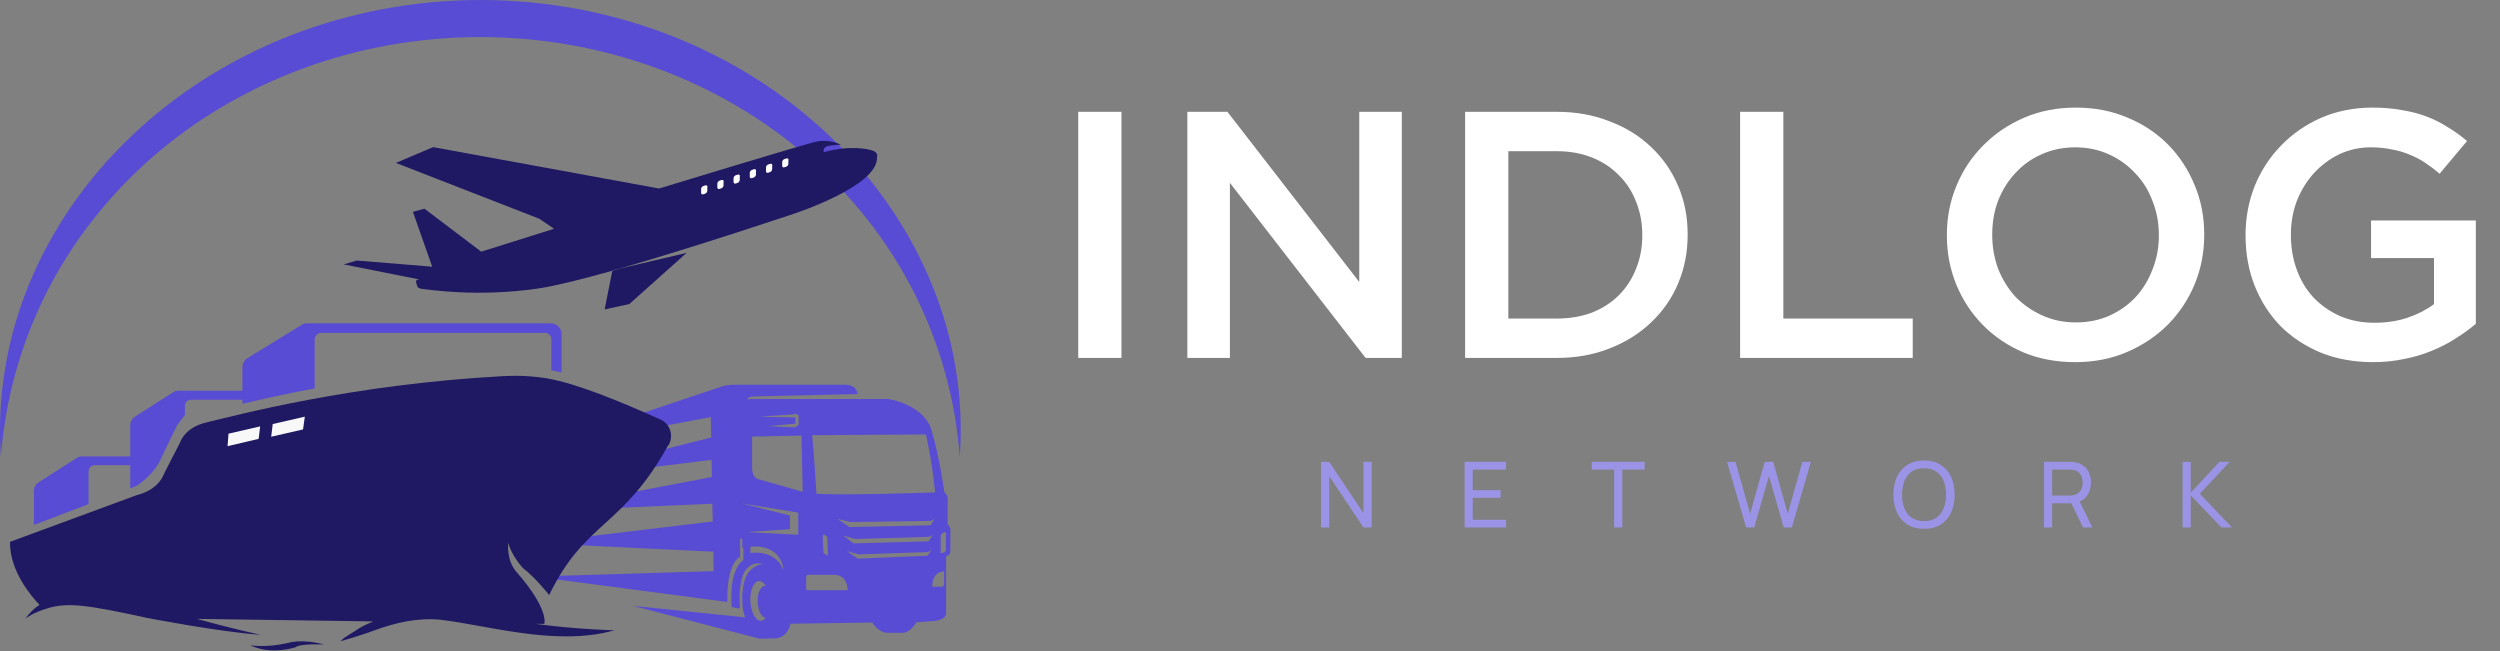 <svg width="192" height="50" viewBox="0 0 192 50" fill="none" xmlns="http://www.w3.org/2000/svg">
<rect x="0" y="0" width="192" height="50" fill="#808080" stroke="none"/>
<path d="M0.07 35.102C-0.084 32.868 0.016 30.642 0.371 28.427C0.725 26.21 1.328 24.053 2.178 21.953C3.048 19.822 4.143 17.793 5.465 15.866C6.787 13.939 8.308 12.155 10.029 10.512C11.761 8.854 13.654 7.369 15.713 6.061C17.772 4.754 19.954 3.647 22.258 2.744C23.412 2.293 24.589 1.895 25.787 1.554C26.985 1.211 28.199 0.924 29.429 0.693C30.658 0.463 31.898 0.291 33.146 0.175C34.396 0.059 35.648 0 36.903 0C38.159 0 39.41 0.059 40.659 0.175C41.908 0.291 43.148 0.463 44.378 0.693C45.607 0.924 46.822 1.211 48.02 1.554C49.218 1.895 50.394 2.293 51.547 2.744C53.853 3.647 56.035 4.754 58.095 6.061C60.156 7.37 62.052 8.854 63.783 10.512C65.5 12.156 67.017 13.941 68.336 15.867C69.654 17.794 70.747 19.823 71.612 21.953C72.463 24.053 73.065 26.21 73.419 28.427C73.773 30.643 73.87 32.868 73.711 35.102C73.552 32.919 73.179 30.767 72.59 28.646C72.001 26.525 71.206 24.471 70.207 22.483C69.218 20.528 68.04 18.676 66.669 16.925C65.298 15.175 63.76 13.558 62.055 12.073C61.635 11.707 61.208 11.35 60.77 11.004C60.333 10.657 59.887 10.319 59.431 9.992C58.976 9.664 58.513 9.347 58.041 9.038C57.57 8.731 57.091 8.434 56.603 8.148C56.117 7.862 55.622 7.586 55.121 7.32C54.619 7.055 54.111 6.802 53.597 6.558C53.081 6.316 52.562 6.084 52.035 5.864C51.508 5.644 50.976 5.435 50.438 5.238C49.901 5.042 49.359 4.856 48.811 4.682C48.264 4.509 47.712 4.348 47.156 4.199C46.601 4.049 46.041 3.913 45.478 3.788C44.916 3.663 44.35 3.549 43.782 3.45C43.213 3.349 42.642 3.261 42.069 3.186C41.495 3.111 40.922 3.047 40.345 2.997C39.768 2.946 39.191 2.908 38.613 2.884C38.033 2.859 37.455 2.846 36.876 2.846C36.297 2.846 35.718 2.858 35.14 2.884C34.562 2.908 33.983 2.946 33.407 2.997C32.831 3.047 32.256 3.111 31.683 3.186C31.109 3.261 30.538 3.349 29.97 3.45C29.401 3.549 28.836 3.663 28.273 3.788C27.71 3.913 27.151 4.049 26.595 4.199C26.04 4.348 25.488 4.509 24.942 4.682C24.394 4.856 23.852 5.042 23.314 5.238C22.777 5.435 22.244 5.644 21.718 5.864C21.191 6.084 20.67 6.316 20.156 6.558C19.641 6.802 19.134 7.055 18.632 7.32C18.131 7.586 17.636 7.862 17.148 8.148C16.662 8.434 16.183 8.731 15.71 9.038C15.24 9.347 14.776 9.664 14.32 9.992C13.866 10.319 13.419 10.657 12.981 11.004C12.544 11.35 12.116 11.707 11.697 12.073C9.997 13.559 8.465 15.177 7.098 16.927C5.73 18.678 4.554 20.53 3.567 22.483C2.57 24.471 1.777 26.525 1.189 28.646C0.601 30.767 0.228 32.919 0.07 35.102Z" fill="#584BD4"/>
<path d="M73.018 40.641C73.018 40.641 72.929 40.447 72.781 40.255V38.2C72.781 38.2 72.707 37.933 72.528 37.816C72.528 37.816 72.157 35.108 71.549 33.068C71.549 33.068 71.194 31.219 68.244 30.643H57.671C57.671 30.643 57.524 30.643 57.376 30.701C57.434 30.554 57.583 30.451 57.746 30.451L65.855 30.259C65.782 29.726 65.381 29.547 64.848 29.547H56.442C56.114 29.547 55.789 29.578 55.478 29.666L40.636 34.651L54.588 32.033L54.618 33.601L41.035 37.001L54.646 35.315L54.676 36.633L40.725 39.293L54.706 38.687L54.737 40.048L40.977 41.706L54.78 42.37L54.81 43.864L41.066 44.278L55.862 46.23C55.862 46.23 55.715 43.39 56.841 42.756C56.841 42.415 56.841 41.926 56.841 41.35C56.886 41.365 56.945 41.38 57.005 41.38V41.986C57.005 41.986 57.005 42.075 57.093 42.105V43.021C57.093 43.021 55.981 43.554 56.19 46.615C56.19 46.615 56.634 46.719 56.826 46.747C56.798 46.29 56.798 45.654 56.798 45.654C56.886 44.175 57.242 43.819 57.242 43.819C57.762 43.036 58.592 43.316 58.592 43.316C58.102 43.347 57.628 43.746 57.479 43.968C56.932 44.781 56.975 46.038 57.05 46.747C57.063 46.911 57.139 47.163 57.227 47.413L48.599 46.527L58.355 49.054L59.571 49.026H59.599C59.599 49.026 60.444 49.011 60.711 47.901L66.983 47.812C66.983 47.812 67.487 48.612 68.154 48.597H69.4C69.4 48.597 69.934 48.552 70.364 47.797L71.832 47.68C71.832 47.68 72.602 47.605 72.662 47.133V42.695C72.677 42.695 72.987 42.741 72.987 42.251C72.987 42.208 72.987 40.656 72.987 40.656L73.018 40.641ZM71.105 33.349C71.105 33.349 71.534 35.02 71.817 37.816C71.817 37.816 65.025 38.066 62.699 37.919C62.699 37.919 62.52 34.769 62.371 33.422L71.105 33.364V33.349H71.105ZM71.461 40.343L65.234 40.477L64.329 39.856L65.308 40.093L71.476 40.005L71.772 39.856L71.461 40.343ZM71.625 41.083L71.312 41.572L65.56 41.734L64.773 41.143L65.678 41.393L71.327 41.231L71.625 41.083ZM63.587 42.68L63.35 42.547C63.277 42.504 63.231 42.43 63.231 42.355L63.188 41.186C63.188 41.113 63.262 41.024 63.32 41.07L63.529 41.216C63.529 41.246 63.587 42.695 63.587 42.695V42.68H63.587ZM61.067 31.796C61.067 31.796 61.289 31.766 61.334 31.958V32.609C61.334 32.609 61.185 32.861 60.875 32.816L58.991 32.728L61.082 32.536V32.061L58.324 32.003L61.067 31.811V31.796ZM58.814 47.443C58.71 47.59 58.577 47.68 58.443 47.68C58.027 47.694 57.671 47.029 57.628 46.186C57.583 45.343 57.88 44.634 58.294 44.619C58.488 44.619 58.665 44.75 58.814 45.002C58.784 45.002 58.754 45.002 58.725 45.002C58.398 45.017 58.161 45.58 58.191 46.26C58.221 46.911 58.501 47.443 58.814 47.458V47.443ZM60.163 43.745C59.48 42.133 57.628 42.473 57.628 42.473V41.986C60.103 41.779 60.192 43.819 60.163 43.745ZM57.346 40.863L60.668 40.641V39.59L56.945 38.659L61.304 39.368V41.07L57.331 40.863H57.346ZM58.324 36.824C57.731 36.736 57.762 35.951 57.762 35.951V33.526L61.556 33.452L61.645 37.771L58.324 36.824ZM62.076 45.343C61.987 45.343 61.912 45.27 61.912 45.179V44.308C61.912 44.22 61.987 44.144 62.076 44.144H64.092C65.144 44.19 65.101 45.328 65.101 45.328H62.076V45.343ZM71.209 42.68L65.871 42.902L65.04 42.327L65.946 42.577L71.254 42.4L71.549 42.251L71.224 42.68H71.209ZM72.483 44.929C72.483 45.002 72.425 45.063 72.351 45.063H71.595C71.595 44.013 72.261 43.922 72.261 43.922L72.513 43.864V44.914L72.483 44.929ZM72.647 42.266C72.647 42.266 72.632 42.458 72.246 42.488V41.158C72.246 41.098 72.276 41.024 72.336 40.994L72.513 40.876C72.573 40.847 72.647 40.876 72.647 40.951V42.266H72.647ZM41.852 25.569H24.667C24.386 25.569 24.164 25.791 24.164 26.072V29.83C21.939 30.244 20.057 30.673 18.619 31.011V30.701H14.659C14.408 30.701 14.199 30.908 14.199 31.16V31.884C13.889 32.24 13.591 32.682 13.591 32.682L12.421 35.08C11.916 36.44 10.463 37.327 10.463 37.327L10.004 37.505V35.729H7.261C7.009 35.729 6.802 35.936 6.802 36.188V38.717L2.604 40.315V37.697C2.604 37.43 2.738 37.193 2.962 37.046L5.897 35.168C6.015 35.095 6.149 35.05 6.298 35.05H10.004V32.654C10.004 32.387 10.137 32.152 10.36 32.003L13.296 30.125C13.415 30.052 13.548 30.006 13.695 30.006H18.619V28.202C18.619 27.921 18.766 27.654 19.003 27.507L23.171 24.948C23.304 24.875 23.451 24.83 23.6 24.83H42.297C42.756 24.83 43.127 25.2 43.127 25.657V28.616C42.86 28.542 42.594 28.484 42.342 28.439V26.058C42.342 25.776 42.118 25.554 41.838 25.554L41.852 25.569Z" fill="#584BD4"/>
<path d="M24.876 49.498C24.876 49.498 23.022 49.41 22.711 49.705C22.711 49.705 20.842 50.341 19.212 49.558C19.212 49.558 20.486 49.765 22.103 49.38C22.103 49.38 23.11 49.026 24.891 49.498H24.876Z" fill="#1F1863"/>
<path d="M51.326 34.176C47.797 40.58 44.935 39.989 42.178 45.697C42.178 45.697 41.111 44.351 40.162 43.627C40.162 43.627 39.302 42.71 39.035 41.69C39.035 41.69 38.858 43.036 39.688 43.952C40.904 45.328 41.674 46.615 41.807 47.473C41.837 47.635 41.822 47.784 41.807 47.915H41.096C41.154 47.915 41.214 47.915 41.275 47.93C44.328 48.344 47.189 48.405 47.189 48.405C44.877 49.069 42.282 48.937 39.835 48.581C37.627 48.271 35.535 47.797 33.89 47.605C32.081 47.398 30.257 47.872 28.953 48.344C27.782 48.788 26.15 49.248 26.15 49.248C26.433 48.907 27.248 48.508 27.573 48.256C27.929 48.049 28.3 47.872 28.671 47.723L15.12 47.531C17.55 48.211 20.012 48.758 20.012 48.758C16.616 48.493 11.399 47.473 11.399 47.473H11.384C6.742 46.466 5.2 46.229 3.598 46.733C2.531 47.057 2.042 47.443 1.953 47.516C2.236 47.087 2.605 46.733 3.036 46.451C2.382 45.772 0.737 43.834 0.767 41.615L10.508 38.023C10.508 38.023 12.11 37.712 12.613 36.352L13.829 33.984C13.829 33.984 14.156 32.846 15.832 32.447C17.981 31.945 26.877 29.519 38.694 28.883C39.835 28.823 40.977 28.883 42.09 29.075C44.27 29.459 47.56 30.791 50.764 32.24C51.49 32.579 51.742 33.467 51.356 34.176L51.326 34.176Z" fill="#1F1863"/>
<path d="M19.997 32.743L17.55 33.305L17.476 34.265L19.863 33.704L19.982 32.743H19.997Z" fill="#F8F8F8"/>
<path d="M23.392 32.003L20.945 32.566L20.827 33.54L23.274 32.98L23.408 32.018L23.392 32.003Z" fill="#F8F8F8"/>
<path d="M67.354 12.067C67.487 14.301 60.963 16.416 60.963 16.416C60.963 16.416 53.594 18.9 47.59 20.63L47.027 20.763V20.793C44.714 21.444 42.637 21.962 41.348 22.154C36.633 22.848 32.866 22.227 32.495 22.197C32.124 22.169 32.066 22.035 32.066 22.035L31.948 21.665C31.902 21.488 32.185 21.458 32.185 21.458L26.387 20.304L27.396 20.009L33.194 20.483L31.71 16.268L32.601 16.03L36.958 19.329L42.549 17.57L41.421 16.8L30.406 12.512L33.267 11.298L50.614 14.478C50.614 14.478 62.386 10.884 62.802 10.856C63.766 10.692 64.596 11.121 64.596 11.121C64.417 11.091 63.663 11.194 63.663 11.194C63.098 11.313 63.277 11.684 63.277 11.684C65.263 11.136 66.657 11.431 67.056 11.58C67.472 11.742 67.354 12.053 67.354 12.053V12.067H67.354Z" fill="#1F1863"/>
<path d="M54.336 14.359C54.336 14.256 54.262 14.213 54.159 14.241L54.025 14.286C53.922 14.316 53.846 14.42 53.846 14.523V14.804C53.846 14.907 53.922 14.95 54.01 14.922L54.144 14.877C54.247 14.847 54.321 14.743 54.321 14.64V14.359H54.336Z" fill="white"/>
<path d="M55.582 13.946C55.582 13.842 55.507 13.797 55.403 13.827L55.27 13.872C55.166 13.9 55.093 14.004 55.093 14.109V14.39C55.093 14.493 55.166 14.537 55.255 14.508L55.388 14.463C55.492 14.433 55.567 14.33 55.567 14.226V13.946H55.582Z" fill="white"/>
<path d="M56.826 13.532C56.826 13.428 56.753 13.383 56.649 13.413L56.516 13.458C56.412 13.486 56.337 13.59 56.337 13.693V13.976C56.337 14.079 56.412 14.123 56.501 14.094L56.634 14.049C56.738 14.019 56.813 13.915 56.813 13.812V13.532H56.826Z" fill="white"/>
<path d="M58.072 13.117C58.072 13.014 57.999 12.969 57.895 12.999L57.762 13.044C57.658 13.072 57.583 13.176 57.583 13.279V13.562C57.583 13.665 57.658 13.708 57.747 13.68L57.88 13.635C57.984 13.605 58.057 13.501 58.057 13.398V13.117H58.072Z" fill="white"/>
<path d="M59.318 12.703C59.318 12.6 59.243 12.555 59.139 12.585L59.006 12.63C58.902 12.658 58.829 12.762 58.829 12.865V13.148C58.829 13.251 58.902 13.294 58.991 13.266L59.124 13.221C59.228 13.191 59.303 13.087 59.303 12.984V12.703H59.318Z" fill="white"/>
<path d="M60.562 12.289C60.562 12.186 60.489 12.141 60.386 12.171L60.252 12.216C60.148 12.244 60.073 12.348 60.073 12.451V12.733C60.073 12.837 60.148 12.88 60.237 12.85L60.37 12.807C60.474 12.777 60.549 12.673 60.549 12.57V12.289H60.562Z" fill="white"/>
<path d="M46.434 23.764L48.331 23.351L52.734 19.418L47.59 20.629C47.398 20.69 47.204 20.733 47.027 20.793L46.434 23.779V23.764Z" fill="#1F1863"/>
<path d="M82.808 8.588H86.129V27.488H82.808V8.588ZM91.189 8.588H94.267L104.392 21.656V8.588H107.659V27.488H104.878L94.456 14.042V27.488H91.189V8.588ZM119.567 24.464C120.557 24.464 121.457 24.311 122.267 24.005C123.077 23.681 123.761 23.24 124.319 22.682C124.895 22.106 125.336 21.431 125.642 20.657C125.966 19.865 126.128 19.01 126.128 18.092V18.038C126.128 17.12 125.966 16.265 125.642 15.473C125.336 14.681 124.895 14.006 124.319 13.448C123.761 12.872 123.077 12.422 122.267 12.098C121.457 11.774 120.557 11.612 119.567 11.612H115.841V24.464H119.567ZM112.52 8.588H119.567C121.043 8.588 122.393 8.831 123.617 9.317C124.859 9.785 125.921 10.442 126.803 11.288C127.703 12.134 128.396 13.133 128.882 14.285C129.368 15.419 129.611 16.652 129.611 17.984V18.038C129.611 19.37 129.368 20.612 128.882 21.764C128.396 22.916 127.703 23.915 126.803 24.761C125.921 25.607 124.859 26.273 123.617 26.759C122.393 27.245 121.043 27.488 119.567 27.488H112.52V8.588ZM133.64 8.588H136.961V24.464H146.897V27.488H133.64V8.588ZM159.429 24.761C160.365 24.761 161.22 24.59 161.994 24.248C162.786 23.888 163.461 23.411 164.019 22.817C164.577 22.205 165.009 21.494 165.315 20.684C165.639 19.874 165.801 19.01 165.801 18.092V18.038C165.801 17.12 165.639 16.256 165.315 15.446C165.009 14.618 164.568 13.907 163.992 13.313C163.434 12.701 162.759 12.215 161.967 11.855C161.175 11.495 160.311 11.315 159.375 11.315C158.439 11.315 157.575 11.495 156.783 11.855C156.009 12.197 155.343 12.674 154.785 13.286C154.227 13.88 153.786 14.582 153.462 15.392C153.156 16.202 153.003 17.066 153.003 17.984V18.038C153.003 18.956 153.156 19.829 153.462 20.657C153.786 21.467 154.227 22.178 154.785 22.79C155.361 23.384 156.045 23.861 156.837 24.221C157.629 24.581 158.493 24.761 159.429 24.761ZM159.375 27.812C157.917 27.812 156.585 27.56 155.379 27.056C154.173 26.534 153.138 25.832 152.274 24.95C151.41 24.068 150.735 23.042 150.249 21.872C149.763 20.684 149.52 19.424 149.52 18.092V18.038C149.52 16.706 149.763 15.455 150.249 14.285C150.735 13.097 151.419 12.062 152.301 11.18C153.183 10.28 154.227 9.569 155.433 9.047C156.639 8.525 157.971 8.264 159.429 8.264C160.887 8.264 162.219 8.525 163.425 9.047C164.631 9.551 165.666 10.244 166.53 11.126C167.394 12.008 168.069 13.043 168.555 14.231C169.041 15.401 169.284 16.652 169.284 17.984V18.038C169.284 19.37 169.041 20.63 168.555 21.818C168.069 22.988 167.385 24.023 166.503 24.923C165.621 25.805 164.577 26.507 163.371 27.029C162.165 27.551 160.833 27.812 159.375 27.812ZM182.26 27.812C180.784 27.812 179.443 27.569 178.237 27.083C177.031 26.579 175.996 25.895 175.132 25.031C174.286 24.149 173.629 23.123 173.161 21.953C172.693 20.765 172.459 19.478 172.459 18.092V18.038C172.459 16.724 172.693 15.473 173.161 14.285C173.647 13.097 174.322 12.062 175.186 11.18C176.05 10.28 177.076 9.569 178.264 9.047C179.47 8.525 180.784 8.264 182.206 8.264C183.034 8.264 183.781 8.327 184.447 8.453C185.131 8.561 185.761 8.723 186.337 8.939C186.913 9.155 187.453 9.425 187.957 9.749C188.479 10.055 188.983 10.415 189.469 10.829L187.363 13.34C187.003 13.034 186.634 12.755 186.256 12.503C185.878 12.251 185.482 12.044 185.068 11.882C184.654 11.702 184.195 11.567 183.691 11.477C183.205 11.369 182.665 11.315 182.071 11.315C181.207 11.315 180.397 11.495 179.641 11.855C178.903 12.215 178.255 12.701 177.697 13.313C177.157 13.907 176.725 14.609 176.401 15.419C176.095 16.229 175.942 17.084 175.942 17.984V18.038C175.942 19.01 176.095 19.91 176.401 20.738C176.707 21.566 177.139 22.277 177.697 22.871C178.273 23.465 178.948 23.933 179.722 24.275C180.514 24.617 181.396 24.788 182.368 24.788C183.268 24.788 184.105 24.662 184.879 24.41C185.671 24.14 186.355 23.789 186.931 23.357V19.82H182.098V16.931H190.144V24.869C189.676 25.265 189.154 25.643 188.578 26.003C188.02 26.363 187.408 26.678 186.742 26.948C186.094 27.218 185.392 27.425 184.636 27.569C183.88 27.731 183.088 27.812 182.26 27.812Z" fill="white"/>
<path d="M101.455 40.511V35.471H102.085L104.713 39.409V35.471H105.343V40.511H104.713L102.085 36.57V40.511H101.455ZM112.482 40.511V35.471H115.667V36.063H113.105V37.641H115.247V38.233H113.105V39.92H115.667V40.511H112.482ZM123.967 40.511V36.063H122.248V35.471H126.308V36.063H124.59V40.511H123.967ZM134.1 40.511L132.64 35.471H133.291L134.411 39.458L135.528 35.475L136.182 35.471L137.302 39.458L138.419 35.471H139.073L137.614 40.511H136.991L135.857 36.56L134.723 40.511H134.1ZM147.765 40.616C147.264 40.616 146.838 40.505 146.488 40.284C146.138 40.062 145.871 39.754 145.686 39.36C145.504 38.965 145.413 38.509 145.413 37.991C145.413 37.473 145.504 37.017 145.686 36.623C145.871 36.228 146.138 35.92 146.488 35.699C146.838 35.477 147.264 35.366 147.765 35.366C148.269 35.366 148.696 35.477 149.046 35.699C149.396 35.92 149.662 36.228 149.844 36.623C150.026 37.017 150.117 37.473 150.117 37.991C150.117 38.509 150.026 38.965 149.844 39.36C149.662 39.754 149.396 40.062 149.046 40.284C148.696 40.505 148.269 40.616 147.765 40.616ZM147.765 40.021C148.141 40.024 148.454 39.94 148.703 39.769C148.955 39.597 149.143 39.357 149.267 39.052C149.393 38.746 149.456 38.393 149.456 37.991C149.456 37.588 149.393 37.234 149.267 36.931C149.143 36.627 148.955 36.391 148.703 36.22C148.454 36.05 148.141 35.964 147.765 35.961C147.39 35.959 147.077 36.043 146.827 36.213C146.58 36.384 146.393 36.622 146.267 36.927C146.141 37.233 146.077 37.588 146.075 37.991C146.072 38.393 146.134 38.745 146.26 39.048C146.386 39.352 146.574 39.59 146.824 39.762C147.076 39.933 147.39 40.019 147.765 40.021ZM156.98 40.511V35.471H158.972C159.021 35.471 159.079 35.474 159.147 35.478C159.214 35.481 159.28 35.488 159.343 35.499C159.616 35.541 159.844 35.635 160.029 35.779C160.215 35.924 160.355 36.107 160.449 36.329C160.542 36.548 160.589 36.792 160.589 37.06C160.589 37.45 160.487 37.788 160.284 38.075C160.081 38.36 159.784 38.538 159.392 38.611L159.154 38.649H157.603V40.511H156.98ZM159.98 40.511L158.986 38.46L159.602 38.271L160.694 40.511H159.98ZM157.603 38.058H158.951C158.995 38.058 159.045 38.055 159.101 38.051C159.16 38.046 159.214 38.038 159.266 38.026C159.427 37.989 159.557 37.921 159.658 37.823C159.76 37.723 159.835 37.606 159.882 37.473C159.928 37.338 159.952 37.2 159.952 37.06C159.952 36.92 159.928 36.784 159.882 36.651C159.835 36.515 159.76 36.398 159.658 36.297C159.557 36.197 159.427 36.129 159.266 36.094C159.214 36.08 159.16 36.072 159.101 36.07C159.045 36.065 158.995 36.063 158.951 36.063H157.603V38.058ZM167.625 40.511V35.471H168.248V37.837L170.453 35.471H171.237L168.948 37.918L171.415 40.511H170.61L168.248 38.047V40.511H167.625Z" fill="#9B93E5"/>
</svg>
